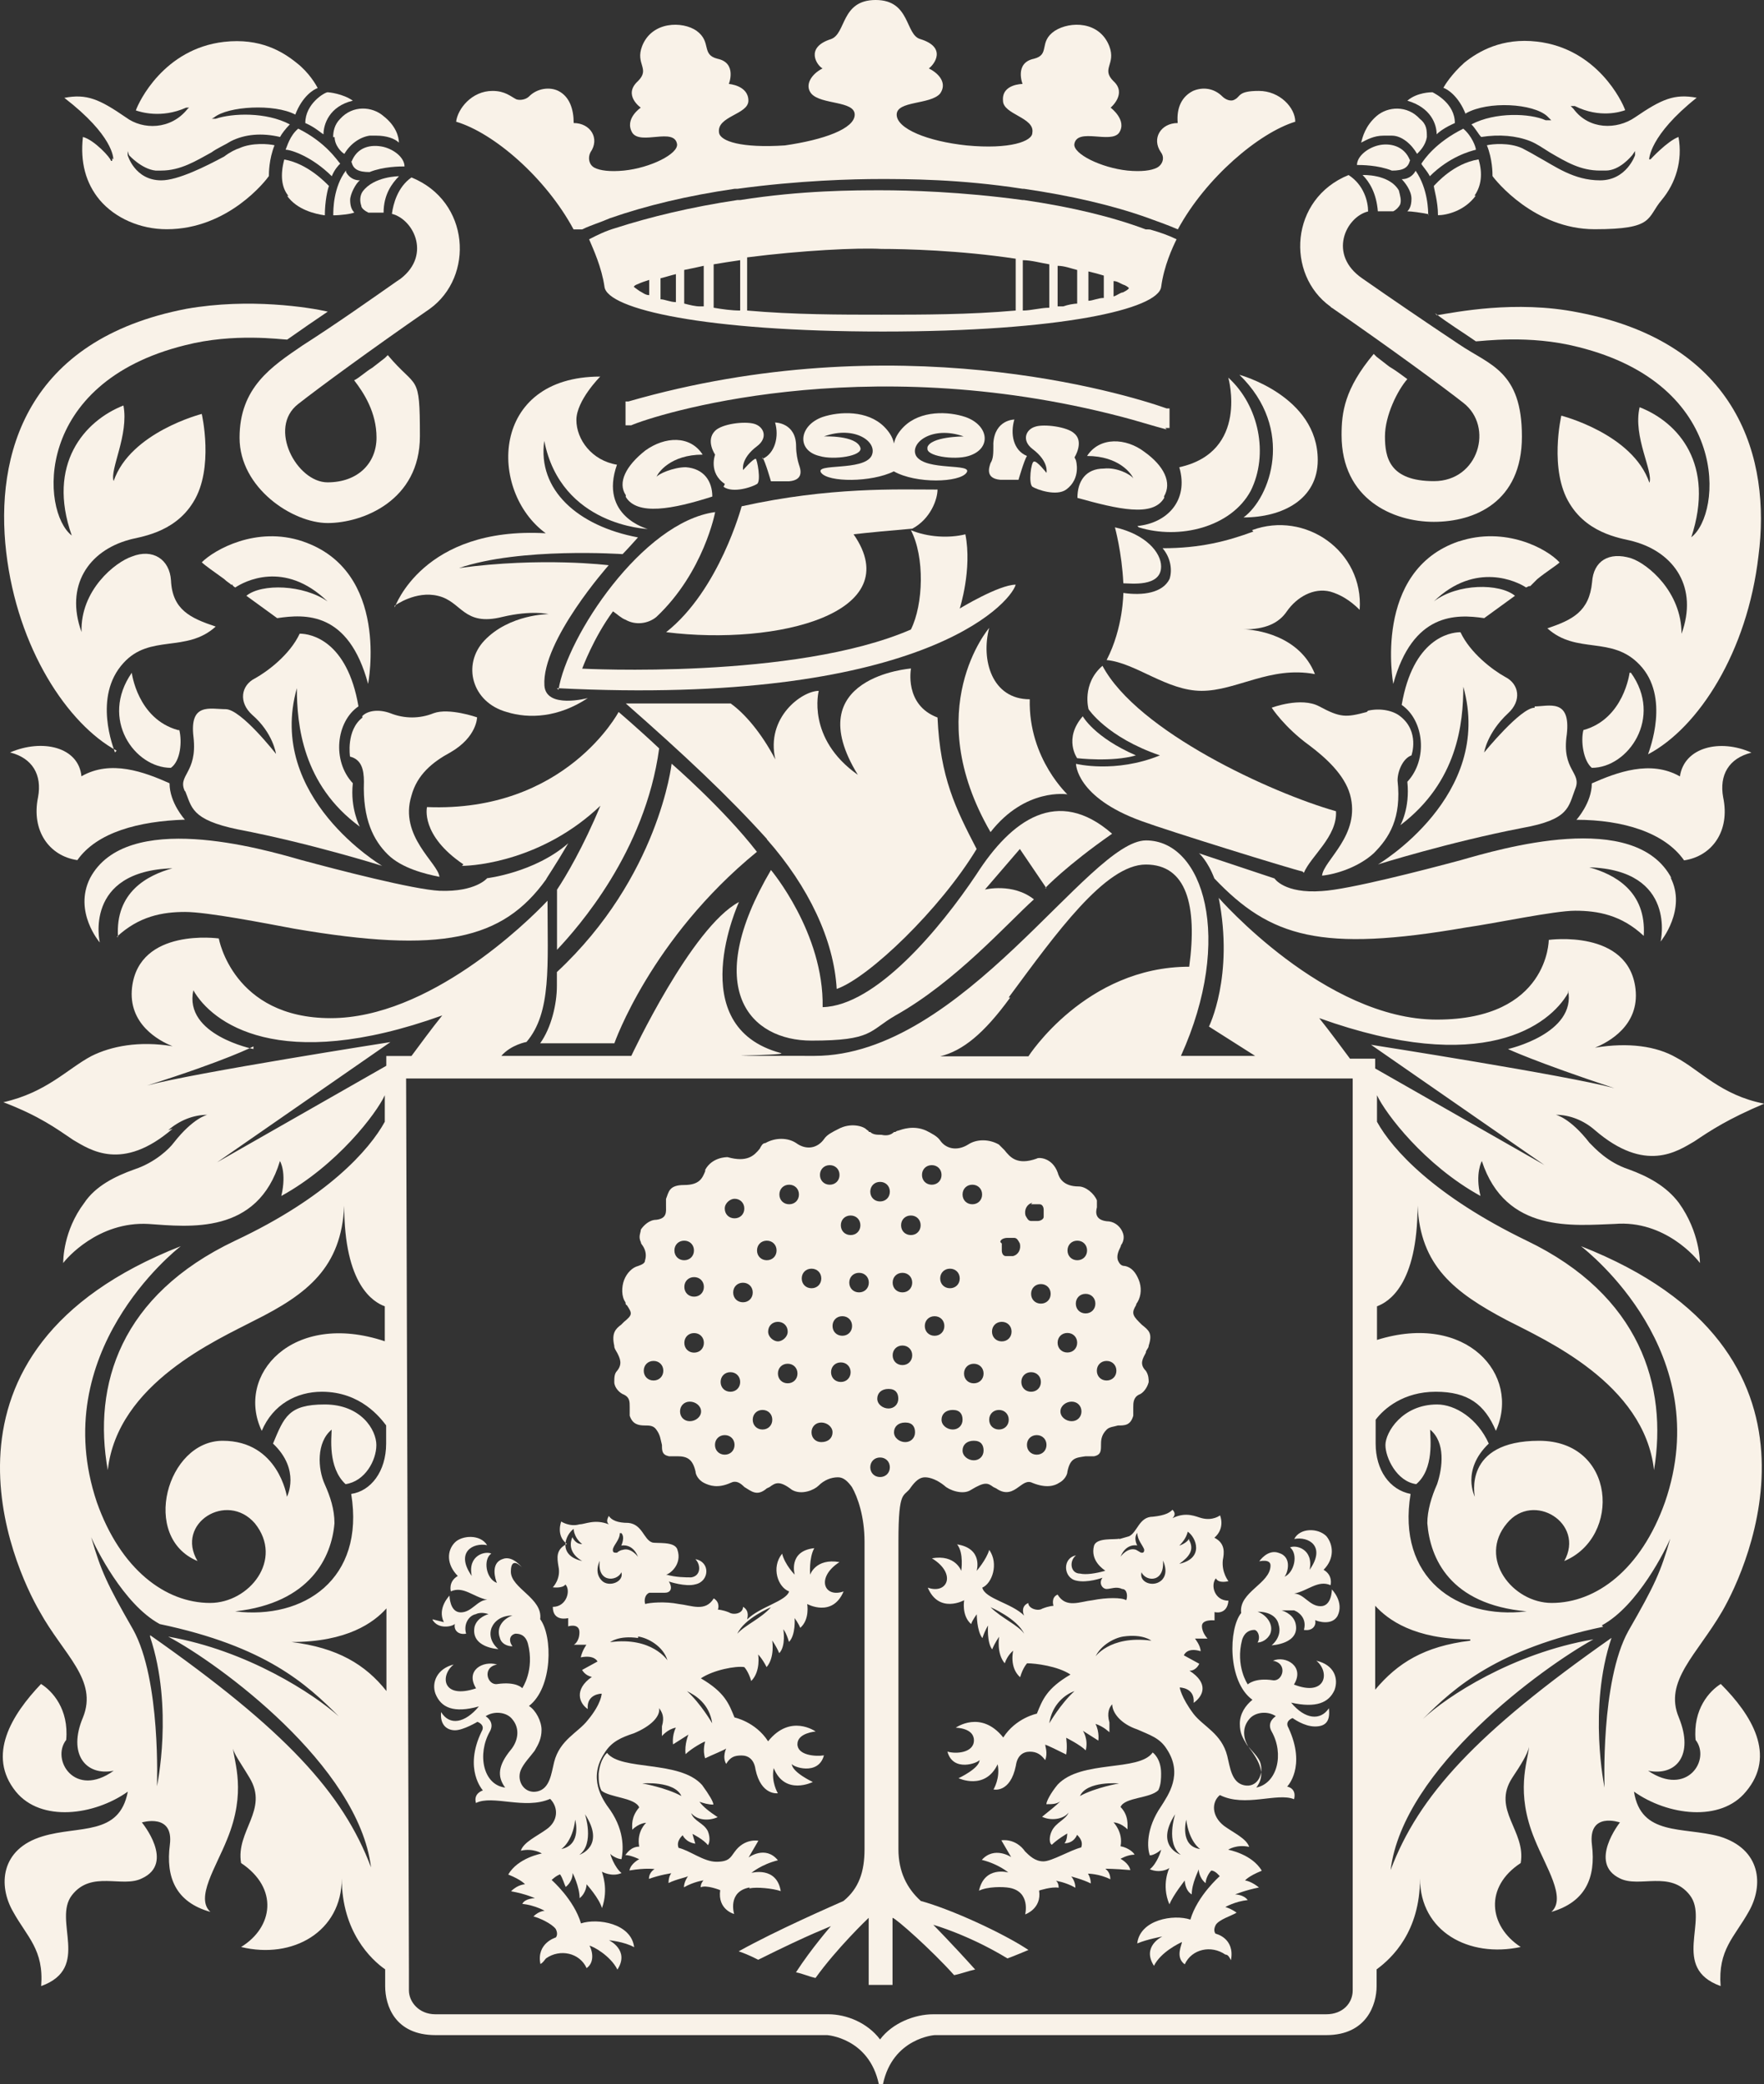 <?xml version="1.0" encoding="UTF-8"?> <svg xmlns="http://www.w3.org/2000/svg" id="Layer_1" version="1.2" viewBox="0 0 720 850.49"><rect x="0" y="0" width="720" height="850.49" fill="#333333" stroke="none"/><path d="M426.54,362.48s8.58-9.13,27.38-22.24c-22.24-19.4-41.1-5.68-55.36,16.56-14.86,22.24-41.1,53.66-62.79,54.21.55-30.28-21.09-55.96-21.09-55.96-28.53,48.53-8.58,69.62,16.56,69.62s23.39-3.99,34.26-10.27c24.54-13.72,45.69-37.65,56.51-47.38-8.58-6.83-20-3.99-20-3.99l14.26-16.56,10.82,15.96h-.55v.05Z" fill="#f9f2e8"></path><path d="M250.74,425.82s14.86-42.79,58.2-78.2c-13.72-17.71-34.81-35.96-34.81-35.96,0,0-5.14,46.23-46.83,85.03v5.68c0,7.43-2.3,17.1-6.83,23.39h30.82-.55v.05Z" fill="#f9f2e8"></path><path d="M188.55,353.35c5.68,0,33.12-2.3,56.51-24.54-6.83,16.56-14.26,29.13-17.71,34.26v24.54c8.58-9.13,35.96-39.95,41.7-82.19-9.13-8.58-16.56-14.86-16.56-14.86,0,0-21.7,41.1-78.2,38.8,0,0-2.84,11.42,14.86,23.39h0l-.55.55-.05.05Z" fill="#f9f2e8"></path><path d="M511.63,216.9c-10.82,3.99-21.7,6.83-37.11,6.83,3.44,3.99,3.99,9.13,2.84,12.57-2.84,5.68-10.82,6.83-18.85,5.68,0,0,0,14.26-6.83,27.38,11.97,1.15,24.54,12.57,38.8,12.57s27.98-10.27,46.23-6.83c-6.28-15.96-24.54-18.25-29.13-18.25,8.58,0,14.26-2.3,17.71-7.43,3.99-5.68,10.82-9.73,17.71-7.98,3.99,1.15,7.98,3.44,11.97,7.43h0c1.69-23.99-22.24-40.55-43.94-32.52h0l.55.55h.05Z" fill="#f9f2e8"></path><path d="M473.92,231.16c0-5.68-6.28-13.12-18.85-15.96,0,0,2.84,10.27,3.44,22.84,2.84,0,15.41,1.69,15.41-6.83h0v-.05Z" fill="#f9f2e8"></path><path d="M464.79,215.2h0c16.56,5.14,37.65,0,45.69-14.86,7.43-14.86,3.44-34.81-9.13-46.23,0,0,8.58,30.28-20,36.56,3.99,13.72-5.14,22.84-17.1,23.99l.55.55h0Z" fill="#f9f2e8"></path><path d="M161.11,247.17s8.58-6.28,17.71-3.99c9.73,2.3,10.27,12.57,26.23,8.58,11.97-2.84,18.85-1.15,18.85-1.15,0,0-15.96,0-26.23,10.82-9.13,9.73-5.14,25.14,9.13,29.13,9.13,2.84,21.09,2.3,33.12-5.68,0,0-17.1,4.59-17.71-5.14-1.15-18.25,26.23-49.07,26.23-49.07,0,0-27.38-3.44-61.1,1.15,25.14-8.58,66.78-5.68,66.78-5.68,0,0,1.69-1.69,6.28-6.83-24.54-4.59-41.1-19.4-38.25-39.4,6.83,34.81,42.24,35.96,42.24,35.96,0,0-20-5.14-12.57-26.23-10.27-1.69-16.56-10.27-16.56-18.25s9.73-17.71,9.73-17.71c-45.08,0-45.69,46.83-22.24,63.94-50.22-2.84-61.64,30.28-61.64,30.28h0v-.71Z" fill="#f9f2e8"></path><path d="M475.07,202.64c3.44-5.68,0-12.57-7.98-18.25-7.43-5.68-18.25-6.28-23.39,1.69h0c13.12,0,18.25,7.43,18.85,9.13-1.15-1.69-6.83-4.59-11.97-3.99-7.43,0-10.82,5.14-10.82,11.97,16.56,4.59,30.82,7.98,35.41,0h0v-.55h-.11Z" fill="#f9f2e8"></path><path d="M463.65,308.27c-17.1-7.43-21.7-15.96-21.7-15.96-7.98,9.13-2.3,17.1-2.3,17.1,0,0,14.26,1.69,23.99-1.15h0Z" fill="#f9f2e8"></path><path d="M438.56,186.68s3.99-6.28,0-9.73c-2.84-2.84-12.57-3.99-15.96-2.84-3.99,1.15-5.68,5.68-1.15,9.13,6.83,5.14,5.68,9.73,5.68,9.73,0,0-3.99-5.14-5.14-4.59-1.15,0-2.3,9.13-.55,10.27s9.73,3.99,13.72,1.15c6.28-4.59,3.99-11.97,3.99-11.97l-.55-1.15h-.05Z" fill="#f9f2e8"></path><path d="M405.45,181.54c0,3.44,0,5.68-1.15,7.43-.55,1.69-2.3,6.28,3.99,6.83h7.43s2.3-7.98,3.44-9.73c-5.68-2.3-6.83-9.13-5.14-14.86,0,0-7.98,0-8.58,9.73v.6Z" fill="#f9f2e8"></path><path d="M436.27,324.77s-16.56-14.86-15.96-39.4c-15.41,0-20-15.96-16.56-29.13,0,0-28.53,33.12.55,83.34,14.26-18.25,31.37-15.41,31.37-15.41h0l.55.55.05.05Z" fill="#f9f2e8"></path><path d="M382.06,199.79c-15.41,0-43.39-1.15-79.35,6.83,0,0-9.13,34.26-30.82,51.37,45.69,5.68,98.75-7.98,76.51-39.95,4.59-.55,16.56-1.69,23.99-2.3,7.43-3.99,10.27-11.97,10.27-15.96h-.6Z" fill="#f9f2e8"></path><path d="M227.35,280.84c147.82,7.43,184.93-34.26,187.22-42.24-6.83,0-22.84,9.73-22.84,9.73,0,0,5.14-15.96,2.3-30.28-6.83,1.69-15.41,1.15-22.24-1.69,5.68,10.82,5.14,30.28,0,40.55-47.38,20.55-134.16,15.96-134.16,15.96,0,0,4.59-12.57,12.57-23.39,1.69,1.15,3.44,2.84,5.14,3.44,3.99,2.3,9.13,1.69,12.57-1.15,19.4-18.25,23.99-42.79,23.99-42.79-29.67,3.99-60.5,50.82-63.94,72.52h0l-.55-.55-.05-.11Z" fill="#f9f2e8"></path><path d="M312.98,342.48c17.1,19.4,27.38,41.1,28.53,61.1,13.12-4.59,42.24-32.52,57.11-57.11-8.58-16.56-14.86-29.13-15.96-53.66-13.72-5.14-10.82-20-10.82-20,0,0-46.23,3.44-21.7,43.39-21.09-14.86-15.96-34.26-15.96-34.26-6.83,0-21.7,10.82-17.71,27.98-5.68-10.82-12.57-18.85-18.25-22.84h-42.79c23.39,20.55,41.7,37.65,57.65,55.36h0l-.11.05Z" fill="#f9f2e8"></path><path d="M378.61,182.69c-1.15,3.44,10.82,5.14,16.56,3.44,9.73-2.84,8.58-12.57-1.15-15.96-6.83-2.3-18.25-2.84-25.14,3.99-1.69,1.69-3.44,3.99-3.99,6.83-.55-2.84-2.3-5.14-3.99-6.83-6.83-6.83-18.25-6.28-25.14-3.99-9.73,3.44-10.82,13.72-1.15,15.96,5.68,1.69,17.71,0,16.56-3.44-1.69-5.14-14.86-4.59-14.86-4.59,12.57-4.59,22.24,2.3,19.4,7.98-3.44,6.28-23.39,2.84-20.55,6.83,2.84,3.99,20.55,3.99,29.67-.55,9.13,5.14,26.83,4.59,29.67.55,2.84-4.04-16.56-.55-20.55-6.83-2.84-5.14,6.28-12.57,19.4-7.98,0,0-13.72,0-14.86,4.59h.11Z" fill="#f9f2e8"></path><path d="M255.33,202.64c4.59,7.98,19.4,5.14,35.41,0,0-6.28-3.44-11.42-10.82-11.97-5.14,0-11.42,2.84-11.97,3.99.55-1.69,5.68-9.13,18.85-9.13h0c-5.14-7.98-15.41-7.43-23.39-1.69-7.98,6.28-11.42,13.12-7.98,18.25h0v.55h-.11Z" fill="#f9f2e8"></path><path d="M295.28,198.65c3.99,2.84,11.97,0,13.72-1.15s0-10.27-.55-10.27c-1.15,0-5.14,4.59-5.14,4.59,0,0-1.15-4.59,5.68-9.73,4.59-3.44,2.84-7.98-1.15-9.13s-13.12,0-15.96,2.84c-3.99,3.99,0,9.73,0,9.73,0,0-2.84,7.43,3.99,11.97l-.55,1.15h-.05Z" fill="#f9f2e8"></path><path d="M311.23,186.68c1.15,1.69,3.44,9.73,3.44,9.73h7.43c6.28-.55,4.59-5.14,3.99-6.83-.55-1.69-1.15-4.59-1.15-7.43,0-9.73-8.58-9.73-8.58-9.73,1.69,5.68,0,12.57-5.14,14.86v-.6Z" fill="#f9f2e8"></path><path d="M68.65,461.23c4.59-3.99,10.27-6.28,15.96-6.28,0,0-5.68,1.15-13.72,11.42-1.69,2.3-7.43,7.98-15.96,10.82-7.98,2.84-15.96,6.83-20.55,13.72-8.58,11.42-8.58,23.39-8.58,24.54,1.15-1.69,14.26-17.1,34.81-15.96,16.56,1.15,44.54,4.59,53.66-25.68,0,0,2.84,4.59.55,14.26,22.84-12.57,38.8-33.66,42.24-41.1v10.82c-6.28,11.42-23.39,30.82-61.1,48.53-46.83,22.24-58.2,58.8-51.97,93.61,3.99-35.41,44.54-53.06,59.95-61.1,21.7-10.82,35.41-21.7,36.56-46.83,0,32.52,11.97,39.4,16.56,41.1v14.26c-37.65-12.57-61.1,13.72-50.22,36.56,4.59-10.82,14.26-15.96,24.54-15.96,15.96,0,23.99,10.82,26.23,13.72v7.43c0,11.42-6.28,19.4-14.26,20.55,5.68,34.81-19.4,51.37-47.38,47.93,30.82-3.44,39.4-22.24,40.55-35.96,0-5.68-1.69-10.82-3.99-15.96-2.84-6.28-3.44-17.1,2.84-22.24,0,2.84-1.69,15.41,5.68,22.24,7.98-1.15,12.57-9.73,12.57-15.96s-6.28-16.56-21.09-16.56-16.56,5.14-21.09,15.96c11.42,10.82,5.68,21.7,5.68,21.7,0,0-3.44-22.84-26.23-22.84s-33.66,39.4-10.27,49.07c-9.13-15.41,11.97-28.53,23.39-15.41,11.97,14.86-2.3,32.52-18.25,32.52-18.25,0-36.56-13.72-46.23-41.1-20.55-61.1,31.97-102.74,34.26-104.49-109.02,42.79-67.93,131.26-57.65,148.97,9.73,17.71,23.99,27.98,17.71,43.39-6.28,14.86,1.15,23.99,12.57,21.7-15.96,11.42-25.68-4.59-19.4-12.57,1.15-12.57-5.68-20-10.27-22.84-11.97,12.57-22.24,29.13-10.27,43.94,10.27,12.57,31.97,9.73,45.69,0-3.44,18.25-20,13.72-34.81,18.25-17.1,5.14-18.25,20-11.97,30.82,5.68,10.27,12.57,15.41,11.42,30.28,20.55-7.43,4.59-26.83,12.57-37.11,7.98-10.27,20.55-2.84,28.53-6.83,13.72-6.28,0-22.84,0-22.84,0,0,13.12-3.99,11.42,9.13s2.3,23.39,16.56,27.38c-6.28-5.68,2.3-18.25,6.83-29.67,7.98-19.4,2.84-31.37,2.3-37.65,0,2.3,3.44,6.83,6.83,12.57,7.98,13.12-5.68,21.7-3.44,34.81,15.41,10.27,13.12,26.23,0,34.26,21.09,5.14,41.1-6.28,41.1-27.98,0,21.7,11.97,33.12,17.71,37.11v6.83c0,7.98,3.99,20,20.55,20h159.85s17.1,1.15,21.09,20h1.69c3.99-18.85,21.09-20,21.09-20h159.85c16.56,0,20.55-12.57,20.55-20v-6.83c6.28-4.59,17.71-15.41,17.71-37.11,0,21.7,20,32.52,41.1,27.98-13.12-8.58-14.86-24.54,0-34.26,2.3-13.12-11.97-21.7-3.44-34.81,3.44-5.14,6.28-9.73,6.83-12.57-.55,6.28-5.68,18.25,2.3,37.65,4.59,11.42,13.12,23.99,6.83,29.67,13.72-3.99,18.25-13.72,16.56-27.38-1.69-13.72,11.42-9.13,11.42-9.13,0,0-13.12,16.56,0,22.84,7.98,3.99,20.55-3.44,28.53,6.83s-7.98,29.67,12.57,37.11c-1.15-14.86,5.68-20,11.42-30.28,6.28-10.82,5.14-25.68-11.97-30.82-14.86-3.99-31.97,0-34.81-18.25,13.72,9.73,35.41,12.57,45.69,0,12.57-14.86,2.3-31.37-10.27-43.94-4.59,2.84-11.42,10.27-10.27,22.84,6.28,7.98-3.44,23.39-19.4,12.57,11.42,2.3,18.85-6.28,12.57-21.7-6.28-14.86,7.43-25.68,17.71-43.39,10.27-17.71,51.37-106.18-57.65-148.97,2.84,2.3,55.36,43.39,34.26,104.49-9.73,27.38-27.98,41.1-46.23,41.1-15.96,0-30.28-18.25-18.25-32.52,10.82-13.12,31.97,0,23.39,15.41,23.39-9.73,21.09-49.07-10.27-49.07s-26.23,22.84-26.23,22.84c0,0-5.68-10.82,5.68-21.7-4.59-10.27-13.72-15.96-21.09-15.96-14.26,0-21.09,11.42-21.09,16.56s4.59,14.86,12.57,15.96c7.43-6.28,5.68-18.85,5.68-22.24,6.28,5.14,5.14,15.41,2.84,22.24-2.3,5.14-3.99,10.82-3.99,15.96,1.15,14.26,9.13,33.12,40.55,35.96-28.53,3.44-53.06-13.72-47.38-47.93-8.58-1.69-14.26-9.73-14.26-20.55v-9.73c3.44-4.59,11.42-11.42,24.54-11.42s20,5.14,24.54,15.96c10.27-22.84-11.97-48.53-48.53-37.11v-13.72c4.59-1.69,16.56-8.58,16.56-41.1,1.15,24.54,14.86,35.41,36.56,46.83,15.41,7.98,55.96,25.68,59.95,61.1,5.68-34.26-5.68-71.37-51.97-93.61-37.65-18.25-54.81-37.11-61.1-48.53v-10.82c3.44,7.43,19.4,28.53,42.24,41.1-2.3-9.13.55-14.26.55-14.26,9.73,29.67,37.65,26.23,54.21,25.68,20.55-1.69,33.66,14.26,34.81,15.96,0-.55,0-12.57-8.58-24.54-5.14-6.83-12.57-10.82-20.55-13.72-8.58-2.84-13.72-8.58-15.96-10.82-7.98-10.27-13.72-11.42-13.72-11.42,5.68,0,11.42,2.3,15.96,6.28,20.55,17.71,33.66,8.58,40.55,4.59,6.83-4.59,13.72-9.13,28.53-15.41-17.71-3.44-26.23-13.72-35.96-18.85-7.98-4.59-19.4-6.28-33.12-3.99,5.68-2.3,18.25-9.13,16.56-23.99-2.84-24.54-35.41-20-35.41-20,0,0,0,32.52-45.69,32.52s-89.02-49.68-89.02-49.68c6.28,31.97-3.99,52.52-3.99,52.52l18.85,11.97h-30.28c21.7-47.93,9.13-87.93-14.26-87.93s-74.76,87.93-135.31,87.93-9.73,0-13.72-1.15c-40.55-10.82-17.1-61.64-17.1-61.64-19.4,10.27-43.94,62.79-43.94,62.79h-53.06c3.99-4.59,10.27-5.68,10.27-5.68,10.27-11.97,8.58-31.37,8.58-57.65-8.58,9.13-48.53,47.93-88.48,47.93s-45.69-32.52-45.69-32.52c0,0-32.52-4.59-35.41,20-1.69,14.86,10.82,21.7,16.56,23.99-13.72-2.3-25.14,0-33.12,3.99-9.73,5.14-18.25,14.86-35.96,18.85,14.86,5.68,21.7,10.82,28.53,15.41,6.83,3.99,20,13.12,40.55-4.59h0l-1.69.55-.05.05ZM61.22,667.85c9.73,29.13,2.84,61.1,2.84,61.1,0,0,1.69-43.39-9.73-63.94-10.82-18.85-13.12-23.99-17.1-37.65,1.69,3.99,13.12,27.38,27.98,35.41,43.39,9.13,59.95,24.54,73.06,37.65-10.27-9.13-37.11-26.83-69.62-32.52,20.55,10.82,77.65,52.52,82.79,94.16-11.42-30.28-34.81-55.96-90.17-94.76h0v.55h-.05ZM157.73,690.1c-8.58-10.82-20-17.71-38.8-20,22.84,0,33.66-7.98,38.8-13.72v34.26s0-.55,0-.55ZM653.77,663.32c14.86-7.98,26.23-31.37,27.98-35.41-3.99,13.72-6.28,18.85-17.1,37.65-11.42,20.55-9.73,63.94-9.73,63.94,0,0-6.83-32.52,2.84-61.1-55.36,38.8-78.75,64.48-90.17,94.76,5.14-41.7,62.24-82.79,82.79-94.16-33.12,5.68-59.95,23.39-69.62,32.52,13.12-13.12,30.28-28.53,73.61-37.65h0l-.55-.55h-.05ZM600.1,669.55c-18.85,2.3-29.67,9.13-38.8,20v-34.26c5.14,5.68,15.96,13.72,38.8,13.72,0,0,0,.55,0,.55ZM640.05,404.12c3.44,17.71-24.54,23.99-24.54,23.99,0,0,10.82,5.14,43.39,15.96-18.85-5.14-99.3-17.71-99.3-17.71l70.77,49.07-69.08-39.4v-3.99h-10.27c-3.44-4.59-7.98-10.82-12.57-16.56,66.78,23.99,94.16,2.84,101.59-10.27h0v-1.15.05ZM411.73,407.02c19.4-26.23,39.4-54.21,55.96-54.21s21.09,16.56,17.71,41.7c-42.24,0-65.63,36.56-65.63,36.56h-35.96c9.13-2.3,17.71-9.13,28.53-23.99h-.55l-.05-.05ZM552.12,439.53v372.75c0,5.14-3.99,9.73-10.82,9.73h-160.39c-7.43,0-16.56,3.44-21.7,10.27-5.14-6.83-13.72-10.27-21.09-10.27h-160.39c-6.83,0-10.82-5.14-10.82-9.73v-7.98h0l-1.15-364.17h386.47v-.55l-.11-.05ZM103.46,428.11s-28.53-5.68-24.54-23.99c7.43,13.12,34.81,34.26,101.59,10.27-4.59,5.68-9.13,11.97-12.57,16.56h-10.27v3.99l-69.08,39.4,70.77-49.07s-80.5,12.57-99.3,17.71c32.52-10.27,43.39-15.96,43.39-15.96h0v1.15-.05Z" fill="#f9f2e8"></path><path d="M532.18,356.2c2.84-6.83,13.72-14.86,13.12-25.14-26.23-7.43-81.04-32.52-95.31-59.35-8.58,7.43-5.68,17.71-5.68,17.71,0,0,7.43,11.42,29.13,18.85-18.25,7.43-34.26,3.44-34.26,3.44,0,0,0,13.72,26.83,23.39,10.82,3.99,60.5,19.4,65.63,20.55h0l.55.55Z" fill="#f9f2e8"></path><path d="M505.89,152.96c22.84,22.24,12.57,50.22,1.69,58.2,15.96,0,30.28-7.43,30.28-23.39,0-26.23-31.97-34.81-31.97-34.81h0Z" fill="#f9f2e8"></path><path d="M714.81,307.12c-12.57-5.68-27.38-2.3-29.13,9.73-11.97-6.83-25.68-1.69-35.96,2.84,0,7.98-6.28,14.86-6.28,14.86,18.85,0,35.96,5.14,43.94,16.56,11.42-1.69,18.85-11.97,15.96-25.68-1.69-9.13,2.3-15.96,11.42-18.25l.05-.05Z" fill="#f9f2e8"></path><path d="M682.29,358.49c-14.86-28.53-70.22-11.97-86.18-7.43-14.86,3.99-45.69,11.97-56.51,12.57-15.41,1.15-19.4-5.14-19.4-5.14l-30.82-10.27s3.44,2.84,6.28,10.27c22.84,23.99,43.39,30.28,102.74,20,11.97-1.69,35.96-6.83,44.54-6.83,9.13,0,18.85,1.69,27.98,10.27,1.15-18.25-11.97-25.14-22.24-27.98,35.96,1.15,29.13,30.28,29.13,30.28,0,0,10.82-13.12,3.99-26.23h0l.55.55-.05-.05Z" fill="#f9f2e8"></path><path d="M626.33,288.82c-5.68,0-20.55,18.25-20.55,18.25,0,0,1.15-7.98,9.73-15.96,5.68-5.14,4.59-11.97-1.15-14.86-5.14-2.84-14.26-9.73-18.25-18.25-4.59,0-19.4,2.84-23.99,29.67,9.13,6.28,10.82,22.24,2.3,31.37,1.15,10.82-2.84,17.71-2.84,17.71,23.39-17.71,25.68-41.7,25.68-56.51,12.57,44.54-34.81,72.52-34.81,72.52,0,0,29.13-9.13,58.8-14.86,19.4-3.44,18.85-8.58,21.7-15.96,2.84-6.83-5.68-7.43-3.44-22.24,1.69-14.86-7.43-11.42-13.12-11.42h0v.55h-.05Z" fill="#f9f2e8"></path><path d="M557.86,290.56c-8.58,2.3-10.82,2.3-19.4-2.3-7.43-3.99-19.4.55-19.4.55,0,0,5.14,7.98,15.41,15.41,6.83,5.14,14.26,11.97,16.56,20,4.59,16.56-10.82,26.83-11.42,33.12,5.68-.55,14.86-3.44,21.09-9.13,6.28-6.28,11.42-14.26,9.73-29.67,0-3.99,2.3-9.13,5.68-10.27,0,0,3.44-9.73-4.59-15.96-2.84-2.3-7.98-3.44-13.12-2.3h0l-.55.55h0Z" fill="#f9f2e8"></path><path d="M595.51,220.89c-35.41,11.97-26.83,58.2-26.83,58.2,7.98-29.13,25.68-28.53,37.11-26.83l12.57-9.13c-6.28-5.14-23.39-5.14-33.12,2.3,17.1-16.56,34.26-7.98,37.65-5.68h0l1.15-.55h.55c1.15-1.15,1.69-1.69,2.84-2.84,3.44-2.84,7.98-5.68,9.13-6.83-5.14-5.68-22.24-14.86-41.1-8.58h0l.05-.05Z" fill="#f9f2e8"></path><path d="M665.13,274.55s-2.3,18.85-18.85,23.39c-1.15,4.59,0,12.57,3.44,15.41,14.86,0,29.13-20.55,15.96-38.8h-.55Z" fill="#f9f2e8"></path><path d="M585.84,127.88c5.14,3.99,10.82,7.43,16.56,11.42h0c2.3,0,21.7-2.84,41.7,2.3,62.24,15.41,58.8,67.93,46.23,77.65,9.73-29.67-5.14-46.83-21.09-53.06-2.84,11.97,5.68,26.23,3.99,30.82-6.83-20-35.96-27.38-35.96-27.38,0,0-5.14,22.24,3.44,35.96,7.98,13.12,22.84,14.26,26.23,15.41,16.56,4.59,26.23,18.85,19.4,37.65,0-17.1-13.72-28.53-20.55-30.82-9.13-2.84-15.41,1.15-15.96,9.73-1.15,11.97-7.98,15.41-18.25,18.85,11.97,10.82,26.23,2.84,37.65,14.86,12.57,13.12,3.99,34.81,3.44,36.56,20.55-10.82,40.55-41.7,45.08-81.04,5.14-39.4-7.98-86.78-73.61-99.3-25.68-5.14-50.22,0-57.65,1.15l-.55-.55-.11-.22Z" fill="#f9f2e8"></path><path d="M543.6,125.58c23.99,16.56,45.69,32.52,53.66,38.8,12.57,9.73,6.28,31.97-11.97,31.97s-20-9.73-20-18.25,5.14-18.85,9.13-23.39c-2.3-1.69-4.59-3.44-7.43-5.14l-5.14-3.99-1.15-1.15c-11.97,14.26-13.12,23.99-13.12,33.12,0,26.23,21.09,35.41,37.65,35.41s35.96-7.98,35.96-34.81-13.12-29.13-25.68-37.65c-13.72-9.13-27.98-18.85-39.4-26.83-14.26-9.73-6.83-25.14,2.3-27.38,0-3.99-1.69-10.82-7.98-14.86-23.99,9.73-25.68,40.55-7.43,53.66l.55.55.05-.05Z" fill="#f9f2e8"></path><path d="M31.54,351.06c7.98-11.42,25.14-15.96,43.94-16.56,0,0-6.28-6.83-6.28-14.86-10.27-4.59-23.99-9.73-35.96-2.84-1.15-11.97-15.96-15.41-29.13-9.73,9.13,2.3,13.12,9.13,11.42,18.25-2.84,13.72,4.59,23.99,15.96,25.68l.05.05Z" fill="#f9f2e8"></path><path d="M47.56,382.43c9.13-8.58,18.85-10.27,27.98-10.27s32.52,4.59,44.54,6.83c59.95,10.27,85.03,4.59,102.74-20,.55-1.15,3.44-5.14,9.13-14.86-13.72,11.97-33.12,14.26-33.12,14.26,0,0-4.59,5.68-19.4,5.14-10.82-.55-41.7-8.58-56.51-12.57-15.96-4.59-71.37-20.55-86.18,7.43-6.83,13.72,3.99,26.23,3.99,26.23,0,0-6.83-29.13,29.67-30.28-10.27,2.84-23.39,9.73-22.24,27.98h-.55l-.05.11Z" fill="#f9f2e8"></path><path d="M75.48,322.53c2.84,6.83,2.3,11.97,21.7,15.96,29.67,5.68,58.8,14.86,58.8,14.86,0,0-47.38-27.98-34.81-72.52,0,14.86,2.3,39.4,25.68,56.51,0,0-3.99-7.43-2.84-17.71-8.58-9.13-6.83-25.14,2.3-31.37-4.59-26.83-19.4-29.67-23.99-29.67-3.99,8.58-13.12,15.41-18.25,18.25-5.68,2.84-6.83,9.73-1.15,14.86,8.58,7.43,9.73,15.96,9.73,15.96,0,0-14.26-18.25-20.55-18.25s-14.86-2.84-13.12,11.42c1.69,14.86-6.83,15.41-3.44,22.24h0v-.55h-.05Z" fill="#f9f2e8"></path><path d="M148,292.8c-6.83,5.14-5.14,15.96-5.14,15.96,4.59,1.15,5.68,5.14,5.68,10.27-.55,15.41,3.99,23.99,9.73,29.67,5.74,5.68,15.41,7.98,21.09,9.13-.55-5.68-16.56-16.56-11.42-33.12,2.3-8.58,8.58-13.72,15.96-17.71,10.82-6.28,10.82-14.26,10.82-14.26,0,0-11.42-3.99-17.71-1.69-5.68,2.3-11.97,2.3-17.71,0-4.59-1.69-9.13-1.15-11.42,1.15v.55l.11.05Z" fill="#f9f2e8"></path><path d="M72.64,297.94c-16.56-4.59-18.85-23.39-18.85-23.39-13.12,18.85,1.15,38.8,15.96,38.8,3.99-2.84,4.59-10.82,3.44-15.41h-.55Z" fill="#f9f2e8"></path><path d="M475.67,174.66h1.69c0,.55,0-7.98,0-7.98h-1.15c-17.71-6.28-110.72-34.26-219.74-2.84h-1.15v9.73h2.3c9.13-3.99,93.61-31.37,200.34-3.44,4.59,1.15,13.72,3.99,18.25,5.14h0l-.55-.55v-.05Z" fill="#f9f2e8"></path><path d="M237.62,93.61h0c3.44-1.69,7.43-2.84,11.42-4.59h0c14.86-5.14,31.37-9.13,50.82-11.97h1.15c25.14-3.44,47.38-3.99,58.2-3.99s32.52,0,58.2,3.99h.55c19.4,2.84,36.56,6.83,50.82,11.97,4.59,1.69,7.98,2.84,11.97,4.59h0c11.42-21.09,33.12-39.4,47.93-43.94,0-5.68-6.28-12.57-14.86-12.57s-7.43,2.3-9.73,3.44c-1.69,1.15-3.99,0-5.14-1.15-3.44-3.44-7.98-3.99-11.97-2.3-4.59,2.3-6.83,6.83-6.28,13.12-6.83,0-10.82,6.28-6.83,11.97,1.69,2.3.55,5.14-1.69,6.28-2.3,1.15-6.28,1.69-11.97,1.15-10.82-1.15-22.24-6.83-21.7-10.82,1.15-6.83,14.86,0,18.25-4.59,3.44-5.14-3.44-10.27-3.44-10.27,0,0,6.83-5.68,1.15-10.82-5.14-5.14,1.15-6.83-1.69-14.26-3.99-10.27-15.96-10.27-22.24-6.28-6.83,4.59-1.69,9.73-8.58,11.42-7.98,1.69-4.59,10.27-4.59,10.27,0,0-8.58,0-7.98,6.83,0,5.68,13.12,6.83,11.97,13.12,0,3.44-9.13,6.83-26.83,5.14-15.96-1.69-28.53-6.83-28.53-12.57s13.72-3.99,17.71-8.58c2.84-3.99,0-7.98-4.59-10.27,2.3-1.69,7.43-8.58-3.44-11.97-6.28-1.69-3.99-15.96-18.25-15.96s-11.97,13.72-18.25,15.96c-10.82,3.44-5.68,10.82-3.44,11.97-4.59,2.3-7.43,6.83-4.59,10.27,3.99,4.59,17.71,2.84,17.71,8.58s-12.57,10.27-28.53,12.57c-17.71,1.15-26.23-1.69-26.83-5.14-1.15-6.83,11.97-7.43,11.97-13.12,0-6.28-7.98-6.83-7.98-6.83,0,0,3.44-8.58-4.59-10.27-6.83-1.69-2.3-6.83-8.58-11.42-5.68-3.99-18.25-3.99-22.24,6.28-2.84,7.43,3.44,9.13-1.69,14.26-6.28,5.68,1.15,10.82,1.15,10.82,0,0-6.83,4.59-3.44,10.27,3.44,5.14,17.1-2.3,18.25,4.59.55,3.99-10.82,9.73-21.7,10.82-5.68.55-9.73,0-11.97-1.15s-2.84-3.99-1.69-6.28c3.99-5.68,0-11.97-6.83-11.97,0-5.68-1.69-10.82-6.28-13.12-3.44-1.69-8.58-1.15-11.97,2.3-1.15,1.15-3.44,1.69-5.14,1.15-2.3-1.15-4.59-3.44-9.73-3.44-8.58,0-14.26,7.43-14.86,12.57,15.41,4.59,36.56,22.84,47.93,43.94h3.55Z" fill="#f9f2e8"></path><path d="M468.78,93.61h-1.15c-13.72-5.14-30.28-9.13-49.68-11.97h-.55c-25.14-3.44-46.83-3.99-57.65-3.99s-32.52,0-57.65,3.99h-1.15c-18.85,2.84-35.41,6.83-49.68,11.42h0c-3.99,1.15-7.43,2.84-10.82,4.59,1.69,3.99,5.14,11.42,6.28,19.4,1.15,9.13,41.1,18.25,113.61,18.25s112.47-9.13,113.61-18.25c1.15-8.58,4.59-15.96,6.28-19.4-3.44-1.69-6.83-2.84-10.82-3.99h-.55l-.11-.05ZM265,120.44c-1.69,0-2.84-1.15-3.99-1.69-1.69-1.15-2.3-1.69-2.3-1.69,0,0,0-.55,1.69-1.15,1.15-.55,2.84-1.15,4.59-1.69v6.28h0v-.05ZM275.88,123.29c-2.3,0-4.59-1.15-6.28-1.15v-8.58c2.3-.55,3.99-1.15,6.28-1.69v11.97-.55ZM287.84,125.03h-2.3c-1.69,0-3.99-.55-6.28-1.15v-13.72c2.84-.55,5.68-1.15,7.98-1.69v16.56h.6ZM302.11,126.73c-3.44,0-7.43-.55-10.82-1.15v-17.71c3.44-.55,6.83-1.15,10.82-1.69,0,0,0,20.55,0,20.55ZM414.57,126.73c-18.85,1.69-38.25,1.69-54.81,1.69s-35.96,0-54.81-1.69v-21.7c22.24-2.84,45.08-3.99,54.81-3.44,9.73,0,31.97.55,54.81,3.99v21.7h0v-.55ZM428.29,125.58c-3.44,0-7.43,1.15-10.82,1.15v-20.55c3.44,0,7.43,1.15,10.82,1.69v17.71ZM440.26,123.89c-2.3,0-4.59.55-6.28,1.15h-2.3v-16.56c2.84,0,5.68,1.15,7.98,1.69v13.72h.6ZM450.53,121.59c-2.3,0-4.59,1.15-6.28,1.15v-11.97c2.3.55,4.59,1.15,6.28,1.69v9.13ZM458.51,119.3c-1.15,0-2.3,1.15-3.99,1.69v-6.28c1.69,0,2.84,1.15,4.59,1.69,1.15.55,1.69,1.15,1.69,1.15,0,0,0,.55-2.3,1.69h0v.05Z" fill="#f9f2e8"></path><path d="M46.95,307.12c-.55-1.69-9.13-22.84,3.44-36.56,10.82-11.97,25.68-3.99,37.65-14.86-10.27-3.44-17.71-6.83-18.25-18.85-.55-8.58-7.43-13.12-15.96-9.73-6.83,2.3-21.09,13.72-20.55,30.82-6.83-18.85,2.84-33.12,19.4-37.65,3.44-1.15,18.25-2.3,26.23-15.41,8.58-13.72,3.44-35.96,3.44-35.96,0,0-29.13,7.43-35.96,27.38-1.69-4.59,6.28-18.85,3.99-30.82-15.96,6.28-31.37,23.99-21.09,53.06-12.57-9.73-15.96-62.24,46.23-77.65,20-5.14,39.4-2.3,41.7-2.3h0c5.68-3.99,11.42-7.98,16.56-11.42h0c-7.43-1.69-31.97-5.68-57.65-1.15C10.5,138.59-2.06,185.97,2.53,225.31c4.59,39.4,25.14,70.22,45.08,81.04h0l-.55.55-.11.22Z" fill="#f9f2e8"></path><path d="M162.86,114.16c-11.42,7.98-25.14,17.71-39.4,26.83-12.57,8.58-25.68,17.1-25.68,37.65s21.7,34.81,35.96,34.81,37.65-9.13,37.65-35.41-1.15-18.85-13.12-33.12l-1.15,1.15-5.14,3.99c-2.84,1.69-5.14,3.99-7.43,5.14,3.99,5.14,9.13,13.12,9.13,23.39s-7.43,18.25-20,18.25-24.54-22.24-11.97-31.97c7.98-6.28,29.67-22.24,53.66-38.8,18.25-13.12,16.56-43.94-7.43-53.66-5.68,3.99-7.43,10.82-7.98,14.86,9.13,2.3,16.56,17.71,2.3,27.38l.55-.55.05.05Z" fill="#f9f2e8"></path><path d="M123.46,220.89c-18.85-6.28-35.96,3.44-41.1,8.58,1.15,1.15,5.14,3.99,9.13,6.83,1.15,1.15,2.3,1.69,2.84,2.3h.55c0,.55,1.15,1.15,1.15,1.15h0c3.44-2.3,20-11.42,37.65,5.68-9.73-6.83-26.83-7.43-33.12-2.3l12.57,9.13c11.42-1.69,29.13-2.84,37.11,26.83,0,0,9.13-46.23-26.83-58.2h.05Z" fill="#f9f2e8"></path><path d="M602.4,61.1c0-1.15-1.69-5.68-5.14-8.58-11.42,5.68-15.96,12.57-17.1,14.26,0,.55,2.3,2.84,3.44,5.14,7.98-7.98,16.56-10.27,18.85-10.82h-.05Z" fill="#f9f2e8"></path><path d="M575.57,65.63c-2.3-6.28-8.58-7.43-13.12-6.28-4.54,1.15-8.58,4.59-8.58,7.98,1.69,0,8.58,0,14.26,2.3,4.59,0,6.83-1.15,7.43-4.59h0v.6Z" fill="#f9f2e8"></path><path d="M568.13,55.36c3.99,0,7.98,3.44,10.27,7.43,1.15-1.15,3.44-3.44,3.99-6.83,0-2.84,0-5.14-2.84-7.43-5.14-5.68-13.12-5.14-17.71-1.15-4.59,3.99-5.68,8.58-6.28,10.82,2.3-1.15,5.14-2.84,9.13-2.84s1.69,0,2.84,0h.6Z" fill="#f9f2e8"></path><path d="M586.39,54.81c1.15-1.15,3.44-2.84,7.43-4.59,0-7.98-7.98-11.97-9.13-12.57-.55,0-6.28,0-10.27,3.44,9.73,2.84,11.97,9.73,11.97,13.72h0Z" fill="#f9f2e8"></path><path d="M556.11,71.37c2.84,2.84,5.68,7.43,6.28,14.86h6.28c1.15-.55,2.3-1.69,2.84-2.84.55-1.69,0-3.44-.55-5.68-3.99-6.83-14.86-6.28-14.86-6.28h0v-.05Z" fill="#f9f2e8"></path><path d="M598.35,46.23c9.13-5.14,27.38-3.99,33.12,1.15l1.69,1.69h-2.3c-6.28-2.84-20.55-3.44-30.28,1.69,1.69,1.69,2.84,3.99,3.99,5.14,7.43-1.15,14.26-.55,20,1.69,2.84,1.15,5.14,2.84,7.98,4.59,6.83,3.99,12.57,7.43,20.55,7.43s1.15,0,2.3,0c5.68,0,10.27-5.68,10.82-6.28l1.15-1.69v1.69s-3.44,10.27-14.26,10.27-18.25-5.68-25.68-9.73c-2.84-1.69-5.14-2.84-6.28-3.44-5.14-2.3-11.97-1.69-14.26-1.15,2.3,5.68,2.3,11.42,2.3,12.57,1.15,1.69,17.1,21.7,41.7,21.7s21.09-4.59,27.38-11.97c5.68-6.83,8.58-15.96,6.83-25.68-4.59,1.69-11.42,9.13-11.42,9.13h-.55c0,.55,0,0,0,0,0,0,0-9.73,19.4-25.14-9.13-1.69-14.26.55-25.14,7.98-7.43,5.14-18.85,5.14-25.14-3.44l-1.15-1.15h1.69c10.27,5.14,18.85,2.3,20.55,1.69-1.15-3.44-11.42-25.14-35.96-27.98-14.26-1.69-23.99,3.99-29.67,8.58-5.14,4.59-7.98,9.13-8.58,10.27,1.69.55,6.28,3.44,9.13,10.82h0v-.55l.11.11Z" fill="#f9f2e8"></path><path d="M601.8,79.9c2.84-3.99,3.44-9.13,1.69-14.86-10.27,1.69-17.1,9.73-18.25,10.82,0,1.15,1.69,6.28,1.69,11.97,3.44,0,10.82-1.69,15.41-7.98h-.55v.05Z" fill="#f9f2e8"></path><path d="M582.94,87.93c0-1.69,0-10.82-5.14-18.25-.55,1.15-2.3,3.44-5.68,3.44,1.15,1.15,3.99,4.59,3.99,7.98s-1.15,4.59-1.69,5.14c1.69,0,5.68.55,8.58,1.15h0v.55h-.05Z" fill="#f9f2e8"></path><path d="M121.71,52.52c-3.44,2.84-4.59,7.43-5.14,8.58,2.3,0,10.82,2.84,18.85,10.82,1.15-2.84,2.84-4.59,3.44-5.14-1.15-1.15-5.68-8.58-17.1-14.26h-.05Z" fill="#f9f2e8"></path><path d="M143.41,65.63c.55,3.44,2.84,4.59,7.43,4.59,5.68-2.3,12.57-2.3,14.26-2.3,0-3.44-3.99-6.83-8.58-7.98-5.14-1.15-10.82,0-13.12,6.28v-.6Z" fill="#f9f2e8"></path><path d="M136.58,55.96c0,3.44,2.84,6.28,3.99,6.83,2.3-3.99,6.28-6.83,10.27-7.43h2.84c3.99,0,7.43,1.15,9.13,2.84,0-2.3-1.15-6.83-6.28-10.82-4.59-3.99-12.57-4.59-17.71,1.15-2.3,2.3-2.84,5.14-2.84,7.43h.6Z" fill="#f9f2e8"></path><path d="M124.61,50.22c3.99,1.69,6.28,3.99,7.43,4.59,0-3.99,2.3-11.42,11.97-13.72-3.99-2.84-9.73-3.44-10.27-3.44-1.15,0-9.13,4.59-9.13,12.57h0Z" fill="#f9f2e8"></path><path d="M150.29,86.78h6.28c0-7.43,3.44-11.97,6.28-14.86,0,0-10.27,0-14.86,6.28-1.15,1.69-1.15,3.99-.55,5.68,0,1.15,1.69,2.3,2.84,2.84h0v.05Z" fill="#f9f2e8"></path><path d="M45.81,64.48v1.15h-.55c0-1.15-6.83-8.58-11.42-9.73-1.15,10.27,1.15,18.85,6.83,25.68,6.28,7.43,16.56,11.97,27.38,11.97,25.14,0,40.55-20,41.7-21.7,0-1.15,0-6.83,2.3-12.57-2.3-.55-9.13-1.15-14.26,1.15-1.69.55-3.99,1.69-6.28,3.44-7.43,3.99-18.85,9.73-25.68,9.73-10.82,0-13.72-10.27-13.72-10.27v-1.69l.55,1.69s5.14,5.68,10.82,6.28h2.3c7.98,0,14.26-3.99,20.55-7.43,2.3-1.69,5.14-2.84,7.98-4.59,5.68-2.84,12.57-3.44,20-1.69.55-1.15,2.3-3.44,3.99-5.14-9.73-5.14-23.39-4.59-30.28-2.3h-2.3c0,.55,1.69-.55,1.69-.55,5.68-4.59,24.54-5.68,33.12-1.15,2.84-7.43,7.43-10.27,9.13-10.82-.55-1.15-3.44-6.28-8.58-10.27-5.68-4.59-14.86-10.27-29.67-8.58-24.54,2.84-34.81,24.54-35.96,27.98,1.69.55,10.27,3.44,20.55-1.15h1.69c0-.55-1.15.55-1.15.55-6.83,8.58-18.25,8.58-25.14,3.44-10.82-7.43-15.96-9.73-25.14-7.98,20,15.41,20,24.54,20,25.14h0l-.55-.55.11-.05Z" fill="#f9f2e8"></path><path d="M117.18,79.9c3.99,5.68,11.42,7.43,15.41,7.98,0-5.68,1.15-10.82,1.69-11.97-1.15-1.15-8.58-9.13-18.25-10.82-1.69,6.28-1.15,11.42,1.69,14.86h-.55v-.05Z" fill="#f9f2e8"></path><path d="M141.17,69.62c-5.14,6.83-5.14,15.96-5.14,18.25,2.84,0,7.43-.55,8.58-1.15-1.15-1.15-1.69-2.84-1.69-5.14s2.3-6.83,3.99-7.98c-3.44,0-5.14-2.3-5.68-3.44h0v-.55h-.05Z" fill="#f9f2e8"></path><path d="M251.88,552c1.15,2.3,2.3,4.59,0,7.43-1.15,1.15-1.15,2.84-1.15,4.59,0,2.3,2.3,4.59,3.99,5.14,2.3,1.15,2.3,2.84,2.3,5.14v3.44c1.15,3.44,3.44,3.99,6.28,3.99,1.69,0,3.44,0,4.59,1.69,1.69,2.3,1.69,3.99,2.3,6.28,0,2.3,0,3.99,2.84,4.59h3.44c3.99,0,6.28,1.15,7.43,6.28,0,1.15,1.15,3.44,3.44,4.59s5.68,2.3,10.82,0c2.3-1.15,3.99,0,5.68,1.69,2.84,1.69,5.14,3.99,9.13.55l1.15-.55c2.3-1.69,3.99-2.84,9.13,1.15,3.99,2.3,9.13,0,10.82-1.69,2.3-2.3,5.14-3.44,7.98-3.44,2.3,0,3.99,1.69,5.68,3.99,2.3,3.99,5.14,11.97,5.14,22.24v125.58c0,9.13-2.3,15.96-8.58,21.09h0c-5.14,2.3-27.38,11.97-42.79,20.55,1.69.55,4.59,1.69,7.98,3.44,21.7-10.82,28.53-13.12,29.67-13.72,0,0-7.98,9.13-14.26,18.85,2.84.55,5.14,1.69,7.98,2.3,8.58-11.97,21.09-23.99,21.7-24.54v27.38h9.73v-27.38c1.15,0,15.96,13.12,25.14,23.39,2.84-.55,5.68-1.69,8.58-2.3-9.73-10.82-17.1-18.25-17.1-18.25,0,0,14.26,3.99,30.28,13.72,1.69-.55,8.58-3.44,8.58-3.44-10.27-6.83-31.37-16.56-43.94-20h0c-5.68-5.14-9.13-11.97-9.13-21.09v-125.58c0-22.24,2.3-17.71,5.14-22.24,1.69-2.3,3.44-3.99,5.68-3.99s5.14,1.15,7.98,3.44c1.69,1.69,7.43,3.99,10.82,1.69,5.68-3.44,6.83-2.84,9.13-1.15l1.15.55c3.99,2.84,6.83,1.15,9.13-.55,1.69-1.15,3.44-2.84,5.68-1.69,5.68,2.3,9.13,1.15,10.82,0,2.3-1.15,3.44-3.44,3.44-4.59,1.15-5.68,3.44-5.68,7.43-6.28h3.44c2.84-.55,2.84-2.3,2.84-4.59,0-1.69,0-3.99,2.3-6.28,1.15-1.15,2.84-1.15,4.59-1.69,2.84,0,5.14,0,6.28-3.99v-3.44c0-1.69,0-3.99,2.3-5.14,1.69-.55,3.44-2.84,3.99-5.14,0-1.15,0-2.84-1.15-4.59-2.84-2.84-1.15-5.14,0-7.43,0-1.15,1.15-1.69,1.15-2.84,1.69-5.14,0-6.28-2.84-8.58l-1.15-1.15c-2.84-2.84-2.84-3.99-1.15-6.83,0,0,0-.55.55-1.15,1.69-2.84,1.69-6.28.55-9.13-1.15-2.84-2.84-5.14-5.68-5.68-1.69,0-2.3-1.15-2.84-2.3-.55-1.69,0-3.44,1.15-5.68,0,0,0-.55.55-1.15,1.15-2.3.55-3.99,0-5.14-1.15-2.3-3.44-3.99-6.28-3.99-4.59-.55-4.59-3.44-3.99-5.68v-2.84c-1.15-2.84-4.59-5.68-7.43-5.68-6.28,0-7.98-3.44-8.58-5.68h0c-2.3-6.28-7.98-6.28-8.58-5.68-7.98,2.84-10.82-.55-13.12-3.44-1.15-1.15-1.69-1.69-2.3-2.3-3.99-2.3-9.13-2.3-12.57,0-4.59,2.84-9.13,1.69-11.42-1.69-1.15-1.69-3.44-2.84-5.68-3.99h0c-5.14-2.3-9.73-.55-11.42,0,0,0-.55,0-1.15.55h-.55c-1.15,1.15-2.84,1.69-5.14,1.15-1.69,0-3.44,0-4.59-1.15h-.55c0-.55-.55-.55-1.15-1.15-1.15-1.15-6.28-2.84-11.42,0h0c-2.3,1.15-4.59,2.3-5.68,3.99-2.84,3.99-7.43,4.59-11.42,1.69-3.44-2.3-8.58-2.3-12.57,0-1.15,0-1.69,1.15-2.3,2.3-2.3,2.84-5.14,5.68-13.12,3.44-.55,0-6.28,0-9.13,5.14v.55c-1.15,2.84-2.3,5.68-8.58,5.68s-6.28,2.84-7.43,5.68v2.84c0,2.3.55,5.14-3.99,5.68-2.84,0-5.14,2.3-6.28,3.99,0,1.15-1.15,2.84,0,5.14,0,0,0,.55.55,1.15,1.69,2.3,1.69,4.59,1.15,6.28,0,1.15-1.15,1.69-2.84,2.3-2.3.55-4.59,2.84-5.68,5.68-1.09,2.84-1.15,6.83.55,9.13,0,0,0,1.15.55,1.15,2.3,3.44,2.3,3.99-1.15,6.83l-1.15,1.15c-2.3,1.69-3.99,3.44-2.84,8.58,0,1.15.55,1.69,1.15,2.84h.05ZM451.68,555.39c2.3,0,3.99,1.69,3.99,3.99s-1.69,3.99-3.99,3.99-3.99-1.69-3.99-3.99,1.69-3.99,3.99-3.99ZM437.42,579.98c-2.3,0-4.59-1.69-4.59-3.99s2.3-3.99,4.59-3.99,3.99,1.69,3.99,3.99-1.69,3.99-3.99,3.99ZM447.09,532c0,2.3-1.69,3.99-3.99,3.99s-3.99-1.69-3.99-3.99,1.69-3.99,3.99-3.99,3.99,1.69,3.99,3.99ZM439.71,506.31c2.3,0,3.99,1.69,3.99,3.99s-1.69,3.99-3.99,3.99-3.99-1.69-3.99-3.99,1.69-3.99,3.99-3.99ZM435.67,543.97c2.3,0,3.99,1.69,3.99,3.99s-1.69,3.99-3.99,3.99-3.99-1.69-3.99-3.99,1.69-3.99,3.99-3.99ZM369.49,588.51c-2.3,0-4.59-1.69-4.59-3.99s1.69-3.99,4.59-3.99,3.99,1.69,3.99,3.99-1.69,3.99-3.99,3.99ZM377.47,541.13c0-2.3,1.69-3.99,3.99-3.99s3.99,1.69,3.99,3.99-1.69,3.99-3.99,3.99-3.99-1.69-3.99-3.99ZM388.89,583.37c-2.3,0-4.59-1.69-4.59-3.99s1.69-3.99,4.59-3.99,3.99,1.69,3.99,3.99-1.69,3.99-3.99,3.99ZM423.15,593.64c-2.3,0-3.99-1.69-3.99-3.99s1.69-3.99,3.99-3.99,3.99,1.69,3.99,3.99-1.69,3.99-3.99,3.99ZM428.84,528.01c0,2.3-1.69,3.99-3.99,3.99s-3.99-1.69-3.99-3.99,1.69-3.99,3.99-3.99,3.99,1.69,3.99,3.99ZM420.86,491.45h3.44c1.15,0,1.69,1.15,1.69,2.3v2.84c0,1.15-1.69,1.69-2.3,1.69h-2.84c-1.15,0-1.69-1.15-2.3-2.3-.55-2.3.55-4.59,2.84-5.14h0l-.55.55v.05ZM420.86,559.98c2.3,0,3.99,1.69,3.99,3.99s-1.69,3.99-3.99,3.99-3.99-1.69-3.99-3.99,1.69-3.99,3.99-3.99ZM408.29,506.86c0-1.15,1.69-1.69,2.84-1.69h2.84c1.15,0,1.69,1.15,2.3,2.3.55,2.3-.55,4.59-2.84,5.14h-2.84c-1.15,0-1.69-1.15-1.69-2.3v-2.84h0l-.55-.55-.05-.05ZM408.89,539.43c2.3,0,3.99,1.69,3.99,3.99s-1.69,3.99-3.99,3.99-3.99-1.69-3.99-3.99,1.69-3.99,3.99-3.99ZM407.74,575.39c2.3,0,3.99,1.69,3.99,3.99s-1.69,3.99-3.99,3.99-3.99-1.69-3.99-3.99,1.69-3.99,3.99-3.99ZM397.47,595.94c-2.3,0-4.59-1.69-4.59-3.99s1.69-3.99,4.59-3.99,3.99,1.69,3.99,3.99-1.69,3.99-3.99,3.99ZM401.46,560.53c0,2.3-1.69,3.99-3.99,3.99s-3.99-1.69-3.99-3.99,1.69-3.99,3.99-3.99,3.99,1.69,3.99,3.99ZM396.87,483.47c2.3,0,3.99,1.69,3.99,3.99s-1.69,3.99-3.99,3.99-3.99-1.69-3.99-3.99,1.69-3.99,3.99-3.99ZM387.74,517.74c2.3,0,3.99,1.69,3.99,3.99s-1.69,3.99-3.99,3.99-3.99-1.69-3.99-3.99,1.69-3.99,3.99-3.99ZM380.31,475.49c2.3,0,3.99,1.69,3.99,3.99s-1.69,3.99-3.99,3.99-3.99-1.69-3.99-3.99,1.69-3.99,3.99-3.99ZM371.78,496.04c2.3,0,3.99,1.69,3.99,3.99s-1.69,3.99-3.99,3.99-3.99-1.69-3.99-3.99,1.69-3.99,3.99-3.99ZM368.34,519.43c2.3,0,3.99,1.69,3.99,3.99s-1.69,3.99-3.99,3.99-3.99-1.69-3.99-3.99,1.69-3.99,3.99-3.99ZM368.34,549.1c2.3,0,3.99,1.69,3.99,3.99s-1.69,3.99-3.99,3.99-3.99-1.69-3.99-3.99,1.69-3.99,3.99-3.99ZM366.65,570.8c0,2.3-1.69,3.99-3.99,3.99s-4.59-1.69-4.59-3.99,1.69-3.99,4.59-3.99,3.99,1.69,3.99,3.99ZM359.21,482.32c2.3,0,3.99,1.69,3.99,3.99s-1.69,3.99-3.99,3.99-3.99-1.69-3.99-3.99,1.69-3.99,3.99-3.99ZM359.21,594.79c2.3,0,3.99,1.69,3.99,3.99s-1.69,3.99-3.99,3.99-3.99-1.69-3.99-3.99,1.69-3.99,3.99-3.99ZM321.51,564.51c-2.3,0-3.99-1.69-3.99-3.99s1.69-3.99,3.99-3.99,3.99,1.69,3.99,3.99-1.69,3.99-3.99,3.99ZM335.22,588.51c-2.3,0-3.99-1.69-3.99-3.99s1.69-3.99,3.99-3.99,4.59,1.69,4.59,3.99-1.69,3.99-4.59,3.99ZM343.2,563.97c-2.3,0-3.99-1.69-3.99-3.99s1.69-3.99,3.99-3.99,3.99,1.69,3.99,3.99-1.69,3.99-3.99,3.99ZM343.8,545.11c-2.3,0-3.99-1.69-3.99-3.99s1.69-3.99,3.99-3.99,3.99,1.69,3.99,3.99-1.69,3.99-3.99,3.99ZM354.62,523.42c0,2.3-1.69,3.99-3.99,3.99s-3.99-1.69-3.99-3.99,1.69-3.99,3.99-3.99,3.99,1.69,3.99,3.99ZM347.19,496.04c2.3,0,3.99,1.69,3.99,3.99s-1.69,3.99-3.99,3.99-3.99-1.69-3.99-3.99,1.69-3.99,3.99-3.99ZM338.67,475.49c2.3,0,3.99,1.69,3.99,3.99s-1.69,3.99-3.99,3.99-3.99-1.69-3.99-3.99,1.69-3.99,3.99-3.99ZM331.23,517.74c2.3,0,3.99,1.69,3.99,3.99s-1.69,3.99-3.99,3.99-3.99-1.69-3.99-3.99,1.69-3.99,3.99-3.99ZM322.11,483.47c2.3,0,3.99,1.69,3.99,3.99s-1.69,3.99-3.99,3.99-3.99-1.69-3.99-3.99,1.69-3.99,3.99-3.99ZM321.51,543.42c0,2.3-2.3,3.99-3.99,3.99s-3.99-1.69-3.99-3.99,1.69-3.99,3.99-3.99,3.99,1.69,3.99,3.99ZM312.98,506.31c2.3,0,3.99,1.69,3.99,3.99s-1.69,3.99-3.99,3.99-3.99-1.69-3.99-3.99,1.69-3.99,3.99-3.99ZM311.23,575.39c2.3,0,3.99,1.69,3.99,3.99s-1.69,3.99-3.99,3.99-3.99-1.69-3.99-3.99,1.69-3.99,3.99-3.99ZM307.24,527.46c0,2.3-1.69,3.99-3.99,3.99s-3.99-1.69-3.99-3.99,1.69-3.99,3.99-3.99,3.99,1.69,3.99,3.99ZM299.81,489.21c2.3,0,3.99,1.69,3.99,3.99s-1.69,3.99-3.99,3.99-3.99-1.69-3.99-3.99,2.3-3.99,3.99-3.99ZM298.12,559.98c2.3,0,3.99,1.69,3.99,3.99s-1.69,3.99-3.99,3.99-3.99-1.69-3.99-3.99,1.69-3.99,3.99-3.99ZM295.82,585.66c2.3,0,3.99,1.69,3.99,3.99s-1.69,3.99-3.99,3.99-3.99-1.69-3.99-3.99,1.69-3.99,3.99-3.99ZM281.56,579.98c-2.3,0-3.99-1.69-3.99-3.99s1.69-3.99,3.99-3.99,4.59,1.69,4.59,3.99-2.3,3.99-4.59,3.99ZM283.31,552c-2.3,0-3.99-1.69-3.99-3.99s1.69-3.99,3.99-3.99,3.99,1.69,3.99,3.99-1.69,3.99-3.99,3.99ZM287.3,525.17c0,2.3-1.69,3.99-3.99,3.99s-3.99-1.69-3.99-3.99,1.69-3.99,3.99-3.99,3.99,1.69,3.99,3.99ZM279.26,506.31c2.3,0,3.99,1.69,3.99,3.99s-1.69,3.99-3.99,3.99-3.99-1.69-3.99-3.99,1.69-3.99,3.99-3.99ZM266.75,555.39c2.3,0,3.99,1.69,3.99,3.99s-1.69,3.99-3.99,3.99-3.99-1.69-3.99-3.99,1.69-3.99,3.99-3.99Z" fill="#f9f2e8"></path><path d="M456.82,627.91c-1.69.55-9.13-.55-10.27,2.84-1.69,6.28,3.99,9.73,4.59,10.27-3.99,1.15-7.98,1.69-10.27,1.15-3.99,0-4.59-5.14-1.69-7.43-5.68,1.15-5.14,9.13,0,10.27,4.59,1.15,10.82-1.15,10.82-1.15-1.69,2.3,0,4.59,1.69,4.59s3.99-1.15,6.28,0c2.3,0,2.3,3.44,1.69,4.59-1.69-1.15-7.98-1.15-13.72,0-5.14.55-10.82,3.44-14.26-2.3-2.84,1.15-1.69,4.59-1.69,4.59,0,0-1.69,0-4.59,1.15-1.69,1.15-5.68,0-5.68-2.3-2.84,1.15-2.3,3.99-1.69,5.14-5.14-5.14-15.96-6.83-17.1-11.42,3.99-1.69,6.83-9.73,2.84-15.41-1.15,3.99-5.14,8.58-5.14,8.58,0,0,2.84-9.13-7.98-10.82,2.84,3.44,1.69,10.82,1.69,10.82,0,0-2.3-6.83-11.97-5.14,10.27,6.28,6.28,14.86-1.69,11.97,4.59,10.82,14.86,5.14,14.86,5.14,0,0-1.15,6.28,2.84,9.73.55-1.69,2.3-3.99,2.3-3.99,0,0,0,6.83,2.3,9.73,1.15-3.44,2.3-5.14,2.3-5.14,0,0-.55,6.83,1.69,9.73,1.15-2.84,2.84-5.14,2.84-5.14,0,0-1.15,6.83,2.3,10.82,1.15-3.44,3.44-5.14,3.44-5.14,0,0-1.69,6.83,2.84,10.82,1.15-3.99,2.84-5.68,2.84-5.68,3.44,0,12.57,1.15,17.71,4.59-9.73,5.68-11.42,10.27-13.72,15.96,0,0-8.58,1.69-13.72,9.73-9.13-11.42-19.4-3.99-19.4-3.99,0,0,7.43,0,7.43,5.14s-7.43,5.68-10.82,4.59c2.3,8.58,12.57,4.59,13.12,3.44,0,3.44-8.58,7.43-8.58,7.43,0,0,10.82,5.14,15.96-5.68,1.15,5.68-1.69,10.27-1.69,10.27,0,0,6.83,1.69,9.13-9.73.55-3.99,2.84-5.68,5.68-5.68s4.59,1.15,6.28,3.44c1.15-2.84,0-5.68,0-6.28.55,0,6.28,2.84,8.58,3.99.55-3.44,0-6.28,0-6.83,0,0,5.68,2.84,7.98,5.14,1.15-4.59-1.15-7.98-1.15-7.98l6.28,3.99s.55-3.44-1.15-6.83c3.44,1.15,5.68,3.44,5.68,3.44v-3.99c-1.15-3.99,0-6.28,1.15-7.43,0,3.44,3.44,7.98,10.27,10.27,5.14,2.3,9.13,3.44,11.97,7.98,6.83,10.27.55,18.85-2.3,23.39-6.28,9.13-5.68,17.1-4.59,20,1.69,0,3.99-1.69,4.59-2.3,0,.55-1.69,5.68-4.59,7.98,3.99,1.69,7.43,0,7.98-.55,0,0-3.44,6.83,0,14.86,1.69-3.99,6.28-9.73,6.28-9.73,0,0,0,3.99,2.84,5.68,0-4.59,2.84-9.73,2.84-10.27,0,0,0,3.44,2.84,5.68,0-1.69,1.15-3.99,2.3-5.14,1.69,0,3.44,2.3,3.44,2.3,0,0-9.13,7.98-11.97,17.71-6.83-2.3-20.55,0-21.7,9.73,3.99-1.69,10.27-2.84,10.27-2.84,0,0-8.58,3.99-3.44,11.97,2.84-5.68,10.27-9.13,11.42-9.73,0,1.15-2.84,6.28,1.15,9.13,2.84-6.28,10.82-7.98,16.56-3.99,1.15,0,1.69,1.15,2.3,2.3,1.69-9.13-6.28-10.82-6.28-10.82,0,0-1.15-1.15,0-3.44s6.83-3.99,8.58-5.14c-2.3-1.69-4.59-2.3-4.59-2.3,0,0,3.99-2.3,9.13-2.84-1.69-2.3-5.14-2.3-5.14-2.3,0,0,3.99-1.69,9.73-2.84-2.84-2.3-5.14-2.84-5.68-2.84,0,0,1.15-1.69,6.83-3.99-3.99-6.83-13.72-8.58-13.72-8.58,0,0,3.44-2.3,8.58-1.15-1.15-3.44-6.28-5.68-10.27-8.58-5.14-3.99-5.14-9.73-1.69-12.57,10.27,5.14,23.39-1.15,30.28,1.69,1.15-4.59-2.84-5.14-2.84-5.14,0,0,7.98-7.98.55-23.99-1.69-2.84,1.69-3.99,1.69-3.99,0,0,4.59,3.44,9.13,3.44s6.28-2.3,5.68-7.43c-3.44,5.14-9.73,4.59-15.41-2.3,10.27,2.3,15.41,0,17.71-5.14,1.69-4.59,0-10.27-7.43-11.97,5.68,4.59,3.99,14.86-9.13,9.73,4.59-7.43-3.44-11.97-8.58-9.73,6.28,1.15,3.99,8.58,0,7.98-7.43-1.15-10.27,1.69-10.27,1.69,0,0-5.14-7.43-2.3-18.25,1.15-3.44,3.44-3.99,5.14-3.99,1.69.55,2.3,3.44,1.15,5.14,1.69,0,3.99-1.15,5.14-3.44,1.69-3.99-1.69-7.98-5.14-9.13,5.14,0,7.98,2.3,8.58,5.14,1.69,5.14-2.84,8.58-2.84,8.58,0,0,11.97-.55,9.73-9.13-1.15-3.99-5.68-5.14-5.68-5.14h5.14c2.84,1.15,5.14,3.99,3.99,7.98,3.44.55,5.14-1.69,4.59-3.99,1.15.55,6.83,2.3,9.13-1.69,2.84-5.68-2.3-10.82-2.3-10.82,0,0,0,6.83-4.59,6.83s-6.83-5.14-10.82-5.14c5.68-1.15,9.73-5.68,14.86-3.44,0,0,1.15-3.99-2.84-6.28,4.59-4.59,3.99-10.27,1.15-13.72-3.44-3.44-10.82-3.44-13.12,1.15,5.68-1.15,13.12,2.84,6.28,12.57,1.69-8.58-5.68-10.27-7.98-9.13,3.44,2.84,1.69,10.27-2.3,11.97,1.15-1.15,3.44-7.98-2.3-9.73-4.59-1.69-7.98,3.44-7.98,3.44,0,0,4.59-1.15,4.59,1.69,0,7.43-13.12,10.82-11.97,19.4-5.14,6.28-5.68,27.98,4.59,35.41-2.84,2.3-5.14,5.68-5.14,9.73s1.15,5.68,2.84,8.58c1.69,2.3,5.14,5.14,5.68,7.98,1.15,4.59-1.69,9.73-6.83,8.58-5.14-1.15-5.68-7.43-6.83-11.97-2.3-9.13-9.73-11.97-13.72-17.1-5.14-6.83-5.68-10.82-5.68-10.82,0,0,6.28,0,5.68,6.28,3.99-2.84,6.28-7.98-1.69-13.12,2.84,0,3.99-2.84,3.99-2.84l-6.28-3.44s1.15-3.44,6.83-1.69c0-2.3-2.3-5.14-2.3-5.14h5.14s-2.3-2.3-2.3-5.14,5.14-2.3,5.14-2.3v-3.44c-.55,0,5.14,1.69,5.68-4.59-5.68,0-7.43-6.28-5.14-9.13,1.15,2.3,5.14,1.15,5.14,1.15,0,0-2.84-3.44-2.3-8.58.55-2.84,1.15-6.83-3.44-9.13,4.59-3.99,2.3-9.13,2.3-9.13,0,0-2.84,2.3-7.43,1.15-2.3-.55-6.28-2.84-11.97,0,1.15-1.15,1.15-2.3,0-3.44-1.15,1.15-2.84,2.3-7.98,2.84-5.68,0-6.28,6.28-9.73,7.98h0l-3.99,1.15-.05-.22ZM404.3,655.89s10.82,4.59,13.72,10.82c-2.3-3.44-9.13-6.28-13.72-10.82ZM428.29,703.27c1.15-7.98,6.83-11.97,10.27-13.12-5.68,5.14-10.27,13.12-10.27,13.12ZM510.48,714.09c-2.84-3.44-3.99-8.58-.55-12.57,2.3-2.84,7.43-3.44,10.82-1.15,0,0-3.99,2.3-1.69,6.28,5.14,9.13,2.3,21.09-6.28,22.84,3.44-4.59,2.3-9.13-2.3-15.41h0ZM484.19,742.61c1.15,9.13,5.68,11.97,5.68,11.97-8.58-1.15-5.68-11.97-5.68-11.97ZM485.34,627.91c-.55,1.15-2.3,2.3-3.99,2.84.55-.55,2.84-2.84,3.44-5.68,3.44,2.3,6.83,10.82-3.44,13.12,3.99-2.84,6.28-5.68,3.99-9.73h0v-.55ZM479.66,740.37s-3.99,11.97,2.3,16.56c0,0-10.82-3.44-2.3-16.56ZM446.54,677.58c1.69-5.68,7.98-9.13,11.97-9.73,7.98-1.15,11.42,1.69,11.42,1.69-17.1-2.3-23.39,6.83-23.39,7.43v.6ZM473.92,635.34s3.99,6.28,0,9.73c-3.44,2.84-9.13.55-7.98-3.44,1.69,3.99,10.27,4.59,8.58-6.28h-.6ZM465.94,633.59c-.55,0-1.15-.55-2.3-1.15-3.44-1.15-6.28,2.84-6.28,2.84,2.3-5.68,6.83-4.59,6.83-4.59,0,0-1.69-2.84,0-5.14,0,2.84,2.3,5.14,2.84,6.83,0,.55,0,1.69-1.69,1.15h.55l.05.05Z" fill="#f9f2e8"></path><path d="M451.08,762.61s3.99,0,10.27.55c-.55-2.84-3.99-4.59-3.99-4.59,0,0,2.84-1.69,5.68-1.69,0-.55-2.3-2.84-5.68-3.44,1.15-5.68-2.84-9.73-2.84-9.73,0,0,2.84,0,5.68,2.84,0-1.69.55-5.68-2.84-9.13,1.69-3.99,11.97-3.44,15.41-6.83,1.15-2.3,1.15-5.14,1.15-6.83,0-6.28-3.44-8.58-3.44-8.58-5.68,7.98-29.13,2.84-38.8,13.12-2.84,3.44-4.59,6.83-4.59,7.98,2.3,0,3.99,0,5.68-1.15-1.69,1.69-4.59,3.99-7.43,6.28,3.44,1.69,8.58,1.15,10.82-1.69-1.15,2.84-5.14,3.99-6.83,7.43-1.15,2.3-1.15,5.14,0,5.68,2.3-2.3,6.28-4.59,6.28-4.59,0,0,0,2.84-1.15,3.99,3.99,0,5.14-3.44,5.14-3.44,0,0,2.84,2.3,1.69,5.14-4.59,1.15-11.97,5.68-15.41,5.68s-5.68-2.3-7.43-3.99c-3.99-5.68-9.73-4.59-9.73-4.59l3.99,6.83s-6.83-4.59-11.97,1.15c6.83,1.69,10.82,5.14,10.82,5.14,0,0-9.73-2.84-11.97,7.43,3.44-1.69,9.73-1.69,12.57-1.15,8.58,1.69,6.28,10.82,6.28,10.82,0,0,6.83-2.3,5.68-9.73,0,0,5.14-1.69,7.98-1.15,0-2.3-1.15-2.84-1.15-2.84,0,0,3.99.55,7.98,2.84,0-2.3-1.15-3.99-1.69-4.59,0,0,4.59,1.15,7.98,2.84,0-2.3-1.15-3.99-1.15-3.99,0,0,4.59,0,9.13,2.3,0-2.84-1.69-3.99-1.69-3.99h0l-.55-.55.11.22ZM440.8,732.94c2.84-6.28,15.96-5.14,15.96-5.14,0,0-9.73,1.69-15.96,5.14Z" fill="#f9f2e8"></path><path d="M176.53,661.02c2.3,3.99,7.98,2.84,9.13,1.69-.55,2.3,1.15,4.59,4.59,3.99-1.15-3.99,1.15-7.43,3.99-7.98,2.3-1.15,5.14,0,5.14,0,0,0-4.59,1.15-5.68,5.14-1.69,8.58,9.73,9.13,9.73,9.13,0,0-4.59-3.44-2.84-8.58,1.15-2.84,3.99-5.14,8.58-5.14-3.44,1.15-6.83,4.59-5.14,9.13.55,2.3,2.84,3.44,5.14,3.44-1.69-2.3-1.15-4.59,1.15-5.14,1.15,0,3.99,0,5.14,3.99,2.84,10.82-2.3,18.25-2.3,18.25,0,0-2.3-2.84-10.27-1.69-3.99.55-6.28-6.83,0-7.98-5.68-1.69-13.12,2.3-8.58,9.73-13.72,4.59-14.86-5.14-9.13-9.73-6.83,1.69-9.13,7.43-7.43,11.97,2.3,5.68,7.43,7.98,17.71,5.14-5.68,6.83-11.97,7.98-15.41,2.3-.55,5.14,2.3,7.43,5.68,7.43s9.13-3.44,9.13-3.44c0,0,3.44,1.15,1.69,3.99-7.43,15.41.55,23.99.55,23.99,0,0-3.99,1.15-2.84,5.14,6.83-3.44,20,2.84,30.28-1.69,3.44,3.44,3.44,9.13-1.69,12.57-3.99,2.84-9.13,5.14-10.27,8.58,5.14-1.15,8.58,1.15,8.58,1.15,0,0-9.73,1.69-13.72,8.58,5.68,2.3,6.83,3.99,6.83,3.99,0,0-2.84,0-5.68,2.84,6.28,1.15,9.73,2.84,9.73,2.84,0,0-3.99,0-5.14,2.3,5.14.55,9.13,2.84,9.13,2.84,0,0-2.3,0-4.59,2.3,2.3.55,7.43,2.84,9.13,5.14,1.15,2.3,0,3.44,0,3.44,0,0-7.98,2.3-6.28,10.82,1.15-.55,1.69-1.69,2.3-2.3,5.68-3.99,13.72-2.3,16.56,3.99,3.99-2.84,1.69-8.58,1.15-9.13,1.15,0,8.58,3.99,11.42,9.73,5.14-7.98-3.44-11.97-3.44-11.97,0,0,6.28.55,10.27,2.84-1.15-9.73-14.86-11.97-21.7-9.73-2.84-9.73-11.97-17.71-11.97-17.71,0,0,1.69-1.69,3.44-2.3,1.15,1.69,1.69,3.99,2.3,5.14,2.84-2.3,2.84-5.14,2.84-5.68,0,0,2.84,5.68,2.84,10.27,2.84-2.3,2.84-5.68,2.84-5.68,0,0,5.14,5.68,6.28,9.73,2.84-7.98,0-14.26,0-14.86,0,0,3.99,2.3,7.98.55-2.84-2.3-4.59-7.43-4.59-7.98,0,.55,2.84,2.3,4.59,2.3.55-2.84,1.69-10.82-4.59-20-3.44-4.59-9.13-13.12-2.3-23.39,2.84-4.59,6.83-6.28,11.97-7.98,6.83-2.84,10.82-6.83,10.27-10.27,1.15,1.69,2.3,3.44,1.15,7.43v3.99s2.3-2.84,5.68-3.44c-1.69,3.44-1.15,6.83-1.15,6.83l6.28-3.99s-1.69,3.99-1.15,7.98c2.3-2.3,7.43-5.14,7.98-5.14,0,0-1.15,3.44,0,6.83,2.3-1.15,7.98-3.44,8.58-3.99,0,0-1.69,3.44,0,6.28,1.69-2.84,3.44-3.44,6.28-3.44s5.14,1.69,5.68,5.68c2.3,10.82,9.13,9.73,9.13,9.73,0,0-2.84-4.59-1.69-10.27,4.59,11.42,15.96,5.68,15.96,5.68,0,0-8.58-3.99-8.58-7.43,0,1.15,10.82,5.14,13.12-3.44-3.44.55-10.82,0-10.82-4.59s7.43-5.14,7.43-5.14c0,0-10.27-7.43-19.4,3.99-5.14-7.98-13.72-9.73-13.72-9.73-2.3-5.68-3.99-10.27-13.72-15.96,5.14-3.44,14.26-5.14,17.71-4.59,0,0,1.69,1.69,2.84,5.68,3.99-3.99,2.84-10.82,2.84-10.82,0,0,1.69,1.69,3.44,5.14,3.44-3.99,2.3-10.82,2.3-10.82,0,0,1.69,2.3,2.84,5.14,2.84-2.84,1.69-9.73,1.69-9.73,0,0,1.15,1.15,2.3,5.14,2.84-2.84,2.3-9.73,2.3-9.73,0,0,1.69,2.3,2.3,3.99,3.99-3.44,2.84-9.73,2.84-9.73,0,0,10.27,5.68,14.86-5.14-7.98,2.84-11.42-5.68-1.69-11.97-9.73-1.69-11.97,5.14-11.97,5.14,0,0-.55-6.83,1.69-10.82-10.82,1.15-7.98,10.82-7.98,10.82,0,0-3.99-3.99-5.14-8.58-4.59,5.68-1.69,13.72,2.84,15.41-1.15,3.99-11.97,6.28-17.1,11.42,0-.55,1.15-3.44-1.69-5.14,0,2.84-3.99,3.44-5.68,2.3-2.84-1.15-4.59-1.15-4.59-1.15,0,0,1.15-2.84-1.69-4.59-3.44,5.68-9.13,2.84-14.26,2.3-5.68-1.15-11.97-.55-13.72,0-.55-1.69,0-3.99,1.69-4.59h6.28c2.3,0,3.44-1.69,1.69-4.59,0,0,6.83,2.3,10.82,1.15,5.68-1.15,6.28-9.13,0-10.27,2.3,2.3,2.3,6.83-1.69,7.43-2.3,0-6.28,0-10.27-1.15,1.15,0,6.83-3.99,4.59-10.27-1.15-3.44-8.58-2.3-10.27-2.84-3.44-1.15-3.99-7.43-9.73-7.98-4.59,0-6.83-1.15-7.98-2.84-.55,1.15-1.15,2.3,0,3.44-5.68-2.3-9.73,0-11.97,0-3.99,1.15-7.43-1.15-7.43-1.15,0,0-2.3,5.68,2.3,9.13-4.59,2.3-3.99,5.68-3.44,9.13,1.15,5.14-2.3,8.58-2.3,8.58,0,0,3.99.55,5.14-1.15,2.3,2.3.55,9.13-5.14,9.13,0,6.28,6.28,4.59,6.28,4.59v3.44c-.55,0,4.59-1.69,4.59,2.3s-2.3,5.14-2.3,5.14h5.14s-1.69,2.3-2.3,5.14c5.68-1.15,6.83,1.69,6.83,1.69l-6.28,3.44s1.15,2.3,3.99,2.84c-7.43,5.14-5.14,10.82-1.69,13.12-.55-6.28,5.68-6.28,5.68-6.28,0,0,0,3.99-5.68,10.82-3.99,5.14-11.42,7.98-13.72,17.1-1.15,4.59-1.69,10.82-6.83,11.97-5.14,1.15-8.58-3.99-6.83-8.58,1.15-2.84,3.99-5.68,5.68-7.98,1.69-2.84,2.84-5.14,2.84-8.58s-2.3-7.98-5.14-9.73c9.73-7.43,9.73-28.53,4.59-35.41,1.15-8.58-11.97-12.57-11.97-19.4s4.59-1.69,4.59-1.69c0,0-3.99-5.14-7.98-3.44-5.14,1.69-2.84,8.58-2.3,9.73-4.59-1.69-5.68-9.73-2.3-11.97-2.3-1.15-9.73.55-7.98,9.13-6.83-9.73.55-13.72,6.28-12.57-2.84-4.59-10.27-3.99-13.12-1.15-3.44,3.44-3.44,9.13,1.15,13.72-3.99,2.3-2.84,6.28-2.84,6.28,5.14-2.3,9.13,2.3,14.86,3.44-3.99,0-6.28,5.14-10.82,5.14s-4.59-6.83-4.59-6.83c0,0-5.14,5.14-2.3,10.82h0l-4.59-1.15-.05.22ZM314.68,655.89c-3.99,4.59-10.82,7.43-13.72,10.82,2.84-6.28,13.72-10.82,13.72-10.82ZM290.69,703.27s-4.59-7.98-10.27-13.12c3.44,1.69,9.13,5.14,10.27,13.12ZM260.46,667.85c3.99.55,10.27,3.99,11.97,9.73,0,0-6.28-9.73-23.39-7.43,0,0,3.44-2.84,11.42-1.69v-.6ZM253.58,625.61c1.69,1.69,0,5.14,0,5.14,0,0,4.59-1.15,6.83,4.59,0,0-2.84-3.99-6.28-2.84-.55,0-1.69.55-2.3,1.15-1.15,0-1.69,0-1.69-1.15,0-1.69,2.84-3.99,2.84-6.83h.55l.05-.05ZM245.05,635.34c-2.3,10.82,6.83,10.27,8.58,6.28,1.15,3.99-5.14,6.28-7.98,3.44-3.99-3.99,0-9.73,0-9.73h-.6ZM234.18,624.46c.55,3.44,2.84,5.14,3.44,5.68-2.3,0-3.44-1.69-3.99-2.84-1.69,3.99,0,7.43,3.99,9.73-10.27-2.3-6.83-10.82-3.44-13.12h0v.55ZM238.77,740.37c8.58,13.12-2.3,16.56-2.3,16.56,6.28-4.59,2.3-16.56,2.3-16.56ZM234.78,742.61s2.84,10.27-5.68,11.97c0,0,4.59-2.84,5.68-11.97ZM208.49,714.09c-5.14,6.28-5.68,10.82-2.3,15.41-9.13-1.15-11.42-13.72-6.28-22.84,2.3-3.99-1.69-6.28-1.69-6.28,3.44-2.3,8.58-1.69,10.82,1.15,3.44,3.99,2.3,9.13-.55,12.57h0Z" fill="#f9f2e8"></path><path d="M306.1,770.59c2.84-.55,9.13,0,12.57,1.15-1.69-10.27-11.97-7.43-11.97-7.43,0,0,3.99-3.44,10.82-5.14-5.14-6.28-11.97-1.15-11.97-1.15l3.99-6.83s-5.68-1.15-9.73,4.59c-1.69,2.3-2.3,3.99-7.43,3.99s-10.82-4.59-15.41-5.68c-1.15-2.84,1.69-5.14,1.69-5.14,0,0,1.15,2.84,5.14,3.44-.55-1.69-1.15-3.99-1.15-3.99,0,0,4.59,2.3,6.28,4.59.55-.55,1.15-2.84,0-5.68-1.69-3.44-5.68-3.99-6.83-7.43,2.3,2.84,6.83,3.44,10.82,1.69-3.44-2.3-5.68-3.99-7.43-6.28,1.69.55,3.44,1.15,5.68,1.15,0-1.15-1.69-3.99-4.59-7.98-9.13-10.27-33.12-5.68-38.8-13.12,0,0-2.84,2.3-3.44,8.58,0,2.3,0,4.59,1.15,6.83,3.44,2.84,13.72,2.84,15.41,6.83-3.44,3.99-2.84,7.43-2.84,9.13,2.84-2.84,5.68-2.84,5.68-2.84,0,0-3.99,3.44-2.84,9.73-3.44,0-5.14,2.84-5.68,3.44,2.3,0,5.68,1.69,5.68,1.69,0,0-3.44,1.69-3.99,4.59,6.83-1.15,10.27-.55,10.27-.55,0,0-2.3,1.15-2.3,3.99,4.59-1.69,9.13-2.3,9.13-2.3,0,0-1.15,1.15-1.15,3.99,3.44-1.69,7.43-2.3,7.98-2.84,0,0-1.69,2.3-1.69,4.59,3.99-2.3,7.98-2.84,7.98-2.84,0,0-1.15,1.15-1.15,2.84,2.3-1.15,7.98,1.15,7.98,1.15-1.15,7.98,5.68,9.73,5.68,9.73,0,0-2.84-9.13,6.28-10.82h0v.55l.16-.22ZM262.16,727.8s13.12-1.15,15.96,5.14c-6.28-3.44-15.96-5.14-15.96-5.14Z" fill="#f9f2e8"></path></svg> 